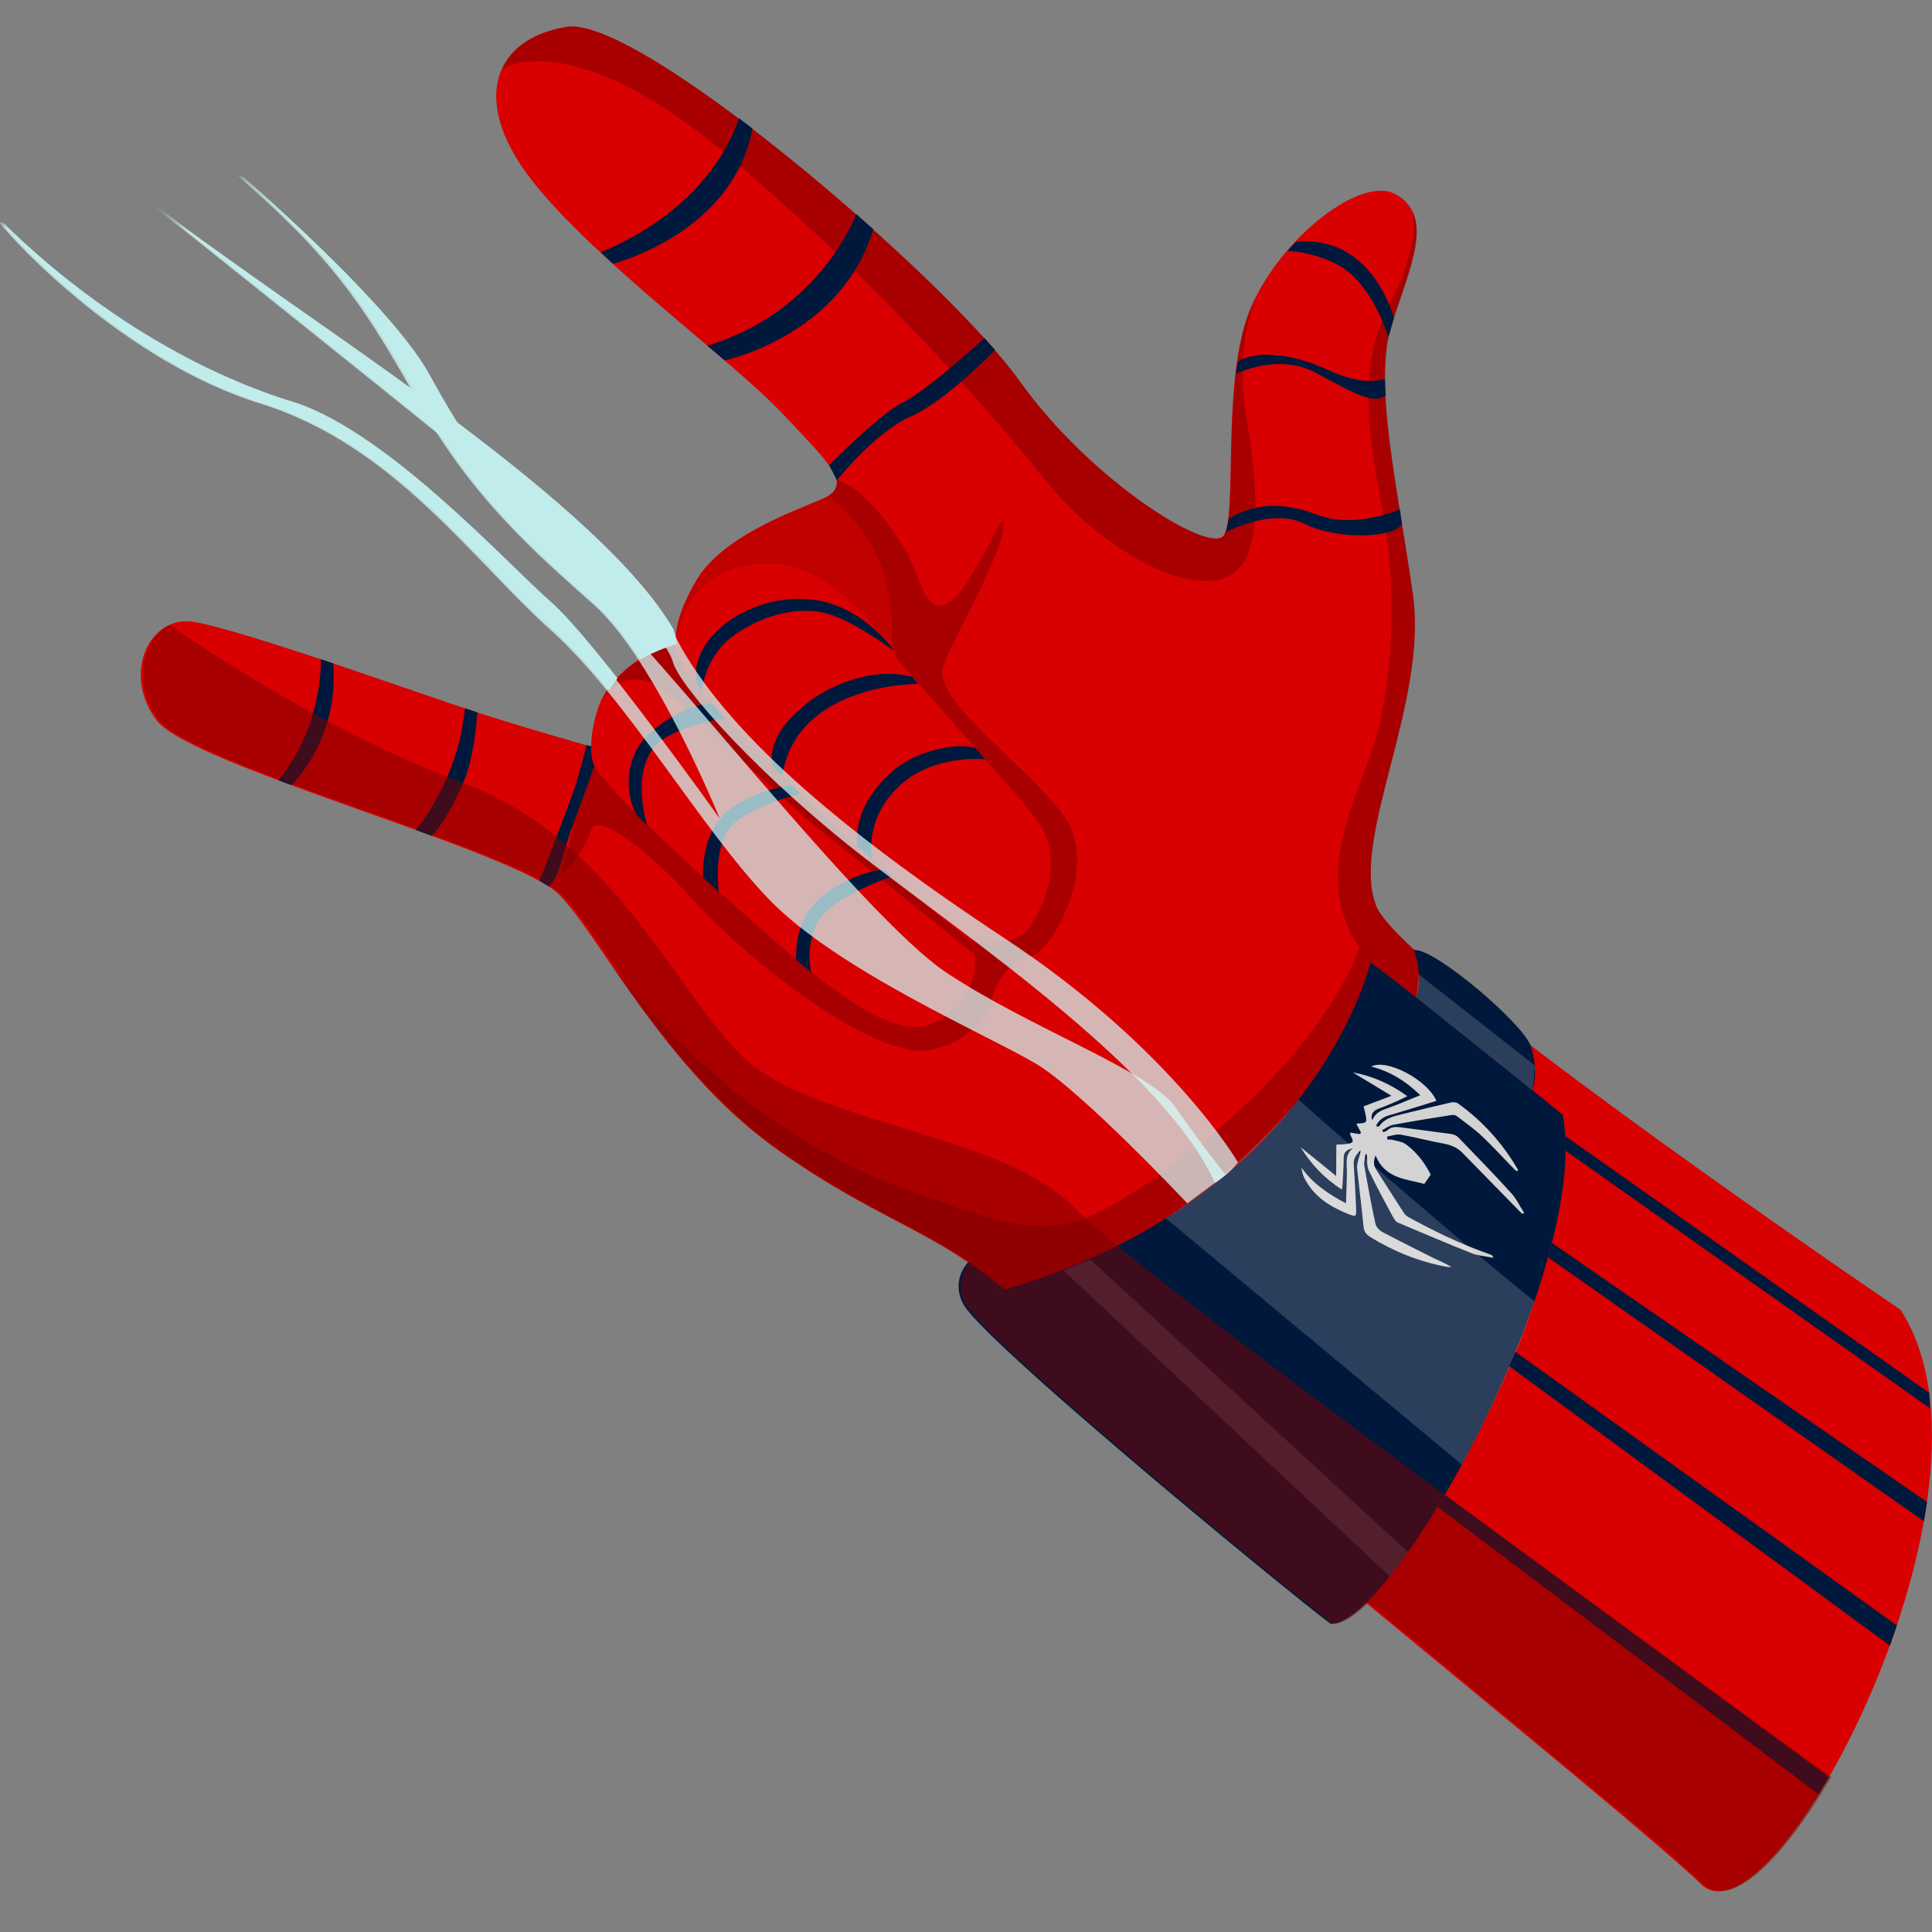<svg version="1.1" id="Слой_1" xmlns="http://www.w3.org/2000/svg" xmlns:xlink="http://www.w3.org/1999/xlink" x="0px" y="0px"
	 viewBox="0 0 1024 1024" style="enable-background:new 0 0 1024 1024;" xml:space="preserve"><rect x="0" y="0" width="1024" height="1024" fill="#808080" stroke="none"/><style type="text/css">
	.st0{fill:#D80000;}
	.st1{opacity:0.51;fill:#7A0000;}
	.st2{fill:#00183B;}
	.st3{fill:#D3D3D3;}
	.st4{opacity:0.24;fill:#7A0000;}
	.st5{opacity:0.17;fill:#FFFFFF;}
	.st6{opacity:0.72;fill:#D6FCFB;}
	.st7{fill:#C0EDEB;}
</style><g><path class="st0" d="M901.5,998.6c-38.3-37.4-307-251.7-352-298.6c-6-6.2-11.7-11.6-17.3-16.4c0,0-0.1,0-0.1-0.1
		c-6.4-5.5-12.7-10.2-18.9-14.4c-0.1-0.1-0.1-0.1-0.1-0.1c-29.2-19.8-57.6-28.9-100.4-59.2c-41.1-29-70-71.1-91.3-102.1
		c-0.3-0.4-0.4-0.6-0.4-0.6c-9.5-13.9-17.5-25.6-24.4-32.7c-22.2-23.1-194.5-68.4-213.3-92.3c-18.7-23.9-4.8-55.7,18.5-52.6
		c23.3,3.1,122.8,38.9,151.1,48.1c28.3,9.1,60.4,18.1,60.4,18.1s-0.1-12.6,5.6-25.1c13-24.4,39.6-29.3,39.6-29.3s-0.3-1.1-0.3-3.2
		c0-4.7,1.5-14.6,10.8-30.4c13.6-23.3,50.3-36.1,66.8-43.3c1.3-0.5,2.4-1.1,3.3-1.7c11.4-7,0.1-17.6-24.5-43.6
		c-26.6-28.2-98.7-80.5-132.3-123c-18.8-23.8-23-44.8-16.3-59.6c0,0,0,0,0,0c5.3-11.7,17.4-19.6,34.4-22.3
		c38.6-6.1,201.2,133.4,239.6,187.3s101.9,92.9,108.7,82.1c6.8-10.9-0.5-74.2,11.4-112.7c1.4-4.7,3.4-9.4,5.8-14.1
		c0,0,0-0.1,0.1-0.2c2.5-4.9,5.5-9.6,8.7-14.2c0,0,0.1-0.1,0.1-0.2c0.2-0.2,0.3-0.4,0.5-0.7c0,0,0-0.1,0.1-0.1
		c19.5-26.7,49.7-46.9,64.6-38.3c4.1,2.3,6.8,5.3,8.5,8.7c6.7,13.6-2.9,35.1-10.9,59.8c-10.1,31,3.1,86.2,11.2,143.7
		c8.1,57.5-33.7,130.1-19.3,165.1c2.1,5,9.2,13,19.9,22.9c64.3,59.6,257.9,190.9,257.9,190.9C1069.6,789.7,939.8,1036,901.5,998.6z"
		/><path class="st1" d="M439.3,262.7c0,0,21.6,15.8,29.2,41.7c7.6,25.9,1.8,37.8,7.5,45.4s58.4,65,73.1,84.3
		c14.6,19.3,6.2,42.9-2.8,56.5c-9,13.6-31.4,7.8-31.4,7.8s8,19.1-8.2,35.1c-16.2,16.1-32.8,20.5-93.8-32.8
		c-61-53.3-90.5-82.6-97.8-94.7c-7.9-12.3-10,36.4-15.9,50.8c-6,14.4,10.3-4.2,13.9-16.5c3.6-12.3,36.6,16.6,54.4,36.8
		s80.3,75.6,118.4,79.8c15.6,1.1,37-12.6,39.5-25.9s11.7-22.1,21.6-24.5c10-2.3,35.2-45.9,18.1-72.2c-17.1-26.3-72.3-63.3-65.1-81.6
		s29.6-55.8,31.9-72.8s-14.1,27.4-27.3,38.2c-13.2,10.8-16.3-10.4-23.3-23.8s-23.8-36-37.7-39.9C443.6,257.4,442.6,261,439.3,262.7z
		"/><path class="st1" d="M358.6,341.4c0,0-8,7.7,53.1,67.1s103,90,103,90l1.7,7.4c0,0-74.5-60.3-86.2-69.6s-72.1-67.7-82.5-73.2
		c-10.4-5.5-22.6-4.3-30.2,10.9C330,347,358.6,341.4,358.6,341.4z"/><path class="st2" d="M726.4,510c0,0-31.5,136.5-216.1,179.2c-6.7,7.3,170.3,153.1,195,171.5c33.1,0.7,138.2-187.8,123-269.8
		C755.3,531.3,726.4,510,726.4,510z"/><path class="st2" d="M749.5,503.5c0,0,4.7,13.1,1.2,25.2c28.9,22.8,61.7,49.2,61.7,49.2s3.3-11.8-1.2-23.8S760.6,502.6,749.5,503.5
		z"/><path class="st2" d="M510.5,690.9c0,0-7-10.8,2.7-22c14.2,9.4,19.1,14.6,19.1,14.6L510.5,690.9z"/><path class="st3" d="M723.8,611.6c-0.3,2-1,4.2-0.7,6.1c1.8,10.3,3.7,20.7,5.9,30.9c0.4,1.7,2.1,3.5,3.7,4.4
		c8.9,4.7,17.9,9.2,26.9,13.7c3.2,1.6,6.5,2.8,9.7,4.9c-0.9-0.1-1.9,0-2.8-0.2c-14.4-2.7-27.8-8.1-40.3-15.8c-2.2-1.4-3.3-3-3.5-5.6
		c-1-10.2-2.3-20.4-3.4-30.7c-0.2-1.7,0.4-3.5,0.8-5.1c0.4-1.5,1-2.9,1-4.5c-2,2-3.8,4-3.6,7.2c0.5,8,1,16.1,1.3,24.1
		c0.1,3.8-0.2,4-3.8,2.6c-9.9-3.9-18.6-9.3-23.6-19.1c-0.9-1.7-1.3-3.6-1.6-5.7c6,8.6,14.3,14.1,23.6,19c0.2-5.6,0.4-10.9,0.5-16.3
		c0.1-4.5-1.4-9.4,3.2-12.9c-3,0.7-4.9,1.7-4.9,5.1c0,4.7-0.4,9.3-0.6,14c0,0.7-0.2,1.4-0.4,2.8c-9.3-6-16.3-13.4-21.8-22.4
		c6.1,4.9,12.2,9.8,18.8,15.2c0-5.6,0.1-10.6,0.1-16.6c1.8-0.1,3.8-0.1,5.7-0.4c3.5-0.6,3.6-1.1,1.9-4.4c-0.2-0.4-0.2-0.9-0.4-1.6
		c1.9,0.3,3.5,0.5,5.2,0.8c0.2-0.3,0.5-0.5,0.7-0.8c-0.8-1.4-1.6-2.9-2.4-4.4c0,0,0.1-0.4,0.3-0.4c5.4-0.3,5.4-0.3,4.2-6
		c-0.2-1-0.5-2-0.8-3.1c4.9-1.8,9.5-3.6,14.8-5.6c-7.3-4.4-13.9-8.4-20.5-12.4c10.4,1.9,19.8,6,28.9,12.6c-2,1-3.5,1.7-4.9,2.4
		c-3.3,1.4-6.6,2.9-10,4.1c-2.8,1-4.5,2.5-3.9,5.8c0.2,0,0.5,0.1,0.5,0c1.6-4,5.3-5,8.9-6.3c5.3-1.9,10.4-4.2,16.3-6.5
		c-7.6-7.4-15.9-12.6-26-15.2c8.1-4.4,29.9,7.1,34.5,18.2c-7.4,2.3-14.7,4.6-22.1,6.8c-3.5,1-7,1.7-9.1,5.1c-0.2,0.3-0.5,0.7-0.6,1
		c-0.1,0.1,0.1,0.4,0.3,0.8c0.4-0.1,1.1-0.1,1.3-0.4c2.9-4.1,7.4-5.1,11.8-6.2c8.8-2.1,17.5-4.3,26.3-6.3c1.1-0.2,2.6-0.1,3.5,0.5
		c13.1,9.4,23.7,21.1,31.8,35.1c0.1,0.1,0,0.4-0.1,0.9c-0.5-0.2-1-0.3-1.3-0.6c-5.8-5.9-11.3-12-17.3-17.7c-4.2-4-9-7.4-13.6-10.9
		c-0.7-0.6-2-0.8-2.9-0.6c-10.4,1.6-20.7,3.3-31,5.2c-2,0.4-3.8,1.8-5.7,2.8c0.2,0.4,0.4,0.7,0.5,1.1c0.8-0.3,1.7-0.5,2.2-1
		c2.1-2,4.6-1.9,7.1-1.6c8.8,1.2,17.7,2.3,26.5,3.5c1.4,0.2,3,0.8,3.9,1.7c9.5,9.8,19,19.6,28.2,29.7c2.8,3,4.5,6.9,6.8,10.4
		c-0.3,0.2-0.5,0.4-0.8,0.6c-0.5-0.4-1-0.8-1.4-1.2c-10.2-10.4-20.4-20.9-30.6-31.3c-2.6-2.6-5.8-4-9.5-4.7
		c-7.7-1.4-15.3-3.4-23-4.8c-2.3-0.4-4.9,0.6-7.3,1c0,0.5,0.1,1,0.1,1.5c1,0.1,2.1,0.1,3,0.3c2.3,0.6,4.8,0.9,6.7,2.2
		c6,4.3,10.3,10.2,13.3,16.2c-1.2,1.7-2,3-3.4,4.9c-9.4-2.6-20.9-2.7-25.8-15.1c-1,2.5-1.3,4.9,0.1,7.2c5,7.9,10,15.7,15.1,23.6
		c0.5,0.8,1.5,1.5,2.4,2c13.5,7.4,27.3,14.1,41.8,19.2c0.8,0.3,1.6,0.6,2.3,0.9c0.1,0.1,0.2,0.3,0.8,1.4c-4.2-0.9-8.1-1.1-11.4-2.4
		c-13.2-5.2-26.2-10.8-39.3-16.3c-1-0.4-1.9-1.7-2.5-2.8c-4.4-8.2-8.9-16.4-12.9-24.8c-1.2-2.4-0.7-5.6-1.1-8.4
		C724.2,611.8,724,611.7,723.8,611.6z"/><path class="st1" d="M666.1,156.8c-7.5,17.2-9.2,39.4-6.3,58.8c3.8,25.5,13.9,79.3-8.8,89.9s-67.6-15-96.7-50.7
		C525.3,219,469.5,153.3,386,82.7c-82.1-69.6-118.7-46.9-119.8-46.1c5.3-11.7,17.4-19.6,34.4-22.3c38.6-6.1,201.2,133.4,239.6,187.3
		s101.9,92.9,108.7,82.1c6.8-10.9-0.5-74.2,11.4-112.7C661.8,166.2,663.7,161.5,666.1,156.8z"/><path class="st1" d="M729.6,480.6c2.1,5,9.2,13,19.9,22.9c5.5,13,1.2,25.2,1.2,25.2s-8-6.2-24.3-18.7c-28.9-33.1-15.6-69.5-2-104.4
		s17.3-88.7,8.1-136.7c-9.2-48-11.4-79.1,4.4-108.6c15.8-29.5,11.8-48.3,11.8-48.3l0,0c6.7,13.6-2.9,35.1-10.9,59.8
		c-10.1,31,3.1,86.2,11.2,143.7C757,373,715.3,445.6,729.6,480.6z"/><path class="st4" d="M473.7,345c-12-16.5-37.2-45.9-63.6-46.1c-46-2.5-51.8,39.3-51.8,39.3c0,0,0,0,0,0c0-4.7,1.5-14.6,10.8-30.4
		c13.6-23.3,50.3-36.1,66.8-43.3c1.3-0.5,2.4-1.1,3.3-1.7C467.1,283.5,473.5,312.1,473.7,345z"/><path class="st1" d="M726.4,510c0,0-28.4,125-194.2,173.5c0,0-0.1,0-0.1-0.1c-15.4-11.8-18.3-14-18.9-14.4
		c-0.1-0.1-0.1-0.1-0.1-0.1c-29.2-19.8-57.6-28.9-100.4-59.2c-41.1-29-70-71.1-91.3-102.1c5.4,7.7,65.5,90.2,160.2,123.2
		c42.9,15.5,68.8,26.4,98.3,12.8c29.5-13.5,113.5-72.4,140.7-141.1C726.4,510,726.4,510,726.4,510z"/><path class="st5" d="M617.9,645.7l156.9,130.6c0,0,28.1-51,38.5-86.6C762,648.5,688.3,582.9,688.3,582.9S657,620.7,617.9,645.7z"/><path class="st2" d="M372,366.2c0,0,1.3-19,18.3-30.4c17-11.4,36.8-15.1,51.5-9.5c14.7,5.6,32,18.7,32,18.7s-16.8-25.5-46.3-27.5
		c-29.5-2-62,19-58.5,44.7C371.1,365,372,366.2,372,366.2z"/><path class="st2" d="M409.5,406.3c0,0-4.7-13.8,14.3-30.2c11.1-10.8,36.6-23.4,59.6-17.4c3.3,3.8,3.3,3.8,3.3,3.8
		s-64.4-0.7-72.1,48.7C411.7,408.5,409.5,406.3,409.5,406.3z"/><path class="st2" d="M454.4,448.3c0,0-4.1-19.8,19.1-40c12.8-10.9,34.7-14.9,43.5-11.8c5.2,5.9,5.2,5.9,5.2,5.9s-28.3-3-46.4,15
		c-18.1,17.7-13.6,37.7-13.6,37.7L454.4,448.3z"/><path class="st2" d="M377.4,372.7c0,0-14.7-0.2-33.6,16.3c-16.8,16.6-9.6,39.7-5.7,43.6c4.9,4.9,4.9,4.9,4.9,4.9s-9.9-30.8,7-44.8
		c14.3-9.6,34.4-12,34.4-12L377.4,372.7z"/><path class="st2" d="M372.6,465.1c0,0-1.2-18.6,9-31.2c10.2-12.6,34.1-17.6,38.2-17.7c4.5,4.3,4.5,4.3,4.5,4.3s-30.1,7.8-38.2,19.2
		c-8.1,11.4-5.1,33-5.1,33L372.6,465.1z"/><path class="st2" d="M422,508.8c0,0-1.3-16,7.9-27.8c9.2-11.8,30.2-20.3,39.1-19.9c3.9,3.4,3.9,3.4,3.9,3.4s-32.5,10.9-39.5,24.4
		c-7,13.5-3.4,26.4-3.4,26.4L422,508.8z"/><path class="st2" d="M443.6,254.6c0,0,20.1-25.5,39-33.8c18.9-8.3,44.8-35.3,44.8-35.3l-5.6-6.3c0,0-30.5,27.9-43.1,34
		c-12.6,6.1-39.2,33.4-39.2,33.4L443.6,254.6z"/><path class="st2" d="M315,406.1c0,0-5.5,15.4-11.3,30.9c-5.9,15.5-6.7,27.6-12.8,32.7c-4.9-2.9-4.9-2.9-4.9-2.9
		s16.4-42.1,19.1-50.8c2.7-8.7,5.8-21.1,5.8-21.1l2.5,0.7C313.4,395.7,313,401.7,315,406.1z"/><path class="st2" d="M253,377.6c0,0-1.3,23.6-7.6,37.6c-6.3,14-11.8,23-16.5,27.8c-8.4-3.1-8.4-3.1-8.4-3.1s22.6-26.7,25.9-64.5
		C250,376.6,253,377.6,253,377.6z"/><path class="st2" d="M154.5,416.1c0,0,25.5-24.1,22.1-64.5c-6.5-2.2-6.5-2.2-6.5-2.2s1.2,35.4-22.5,64.1
		C150.9,414.8,154.5,416.1,154.5,416.1z"/><path class="st2" d="M384.1,191c0,0,61.7-12.8,78.8-69.5c-9.1-8-9.1-8-9.1-8s-18.5,51.4-78.9,69.7C381.3,188.6,384.1,191,384.1,191
		z"/><path class="st2" d="M324.9,139.8c0,0,63.6-16,73.9-71.7c-7.2-5.5-7.2-5.5-7.2-5.5s-11.4,45.4-73.2,71.1
		C322.3,137.4,324.9,139.8,324.9,139.8z"/><path class="st2" d="M682.5,132.9c0,0,22.3,1.1,35,13.7c12.7,12.5,18.4,32.2,18.4,32.2l2.9-10.2c0,0-11.3-44.6-52-40.4
		C685.2,129.9,682.5,132.9,682.5,132.9z"/><path class="st2" d="M655.1,198.2c0,0,22.4-11.5,42.5-0.5c20.2,10.9,30.4,16.8,36.8,11.9c-0.2-4.5-0.4-8.9-0.4-8.9
		s-10,4.9-30.6-4.8c-20.6-9.7-39.5-9.7-47.4-4.1C655.3,196.4,655.1,198.2,655.1,198.2z"/><path class="st2" d="M649.7,282.1c0,0,24.4-13.2,41.6-4.5s48.1,7.7,51.8,0c-1.2-7.7-1.2-7.7-1.2-7.7s-23.2,10.7-43.8,2.9
		c-20.5-7.8-35.3-4.9-46.8,2.1C650.7,278.6,649.7,282.1,649.7,282.1z"/><polygon class="st2" points="829.6,602.1 1022.5,738.2 1022.9,746.4 829.8,609.9 	"/><polygon class="st2" points="822.6,658.8 1021.4,796.1 1019.7,806.3 820.6,666.5 	"/><polygon class="st2" points="803.2,716.5 1005.4,861.5 1001.7,872.2 799.9,724.1 	"/><polygon class="st2" points="765.8,792.3 969.4,941.9 963.9,951 762,798.7 	"/><path class="st6" d="M132.2,98.5c-31.2-27.8,70.9,57.2,94.3,100.1s58.5,93.1,88.2,116.9c29.7,23.8,142.1,170.2,186.9,200
		c44.8,29.8,108.4,52.3,121.6,71.6c13.2,19.3,26.4,35.5,26.4,35.5l-20.3,15.2c0,0-55.6-59.1-79.7-73.7s-105.8-49.6-142.4-87.8
		s-74.5-105.8-115.8-142.8s-83-97.8-153.7-119.7S7.2,128.1,0.4,118.6s54.3,62.3,150.5,93.4c50.5,13.7,116.3,86.3,139.8,106.9
		c23.6,20.6,90.8,115,90.8,115s-34.1-84.1-66.5-113.1c-32.5-28.9-64.4-56.9-92-105.5S180.2,141.3,132.2,98.5z"/><path class="st6" d="M656.1,616c0,0-35.1-60.3-123.5-118.6S383.7,386.8,358.3,338.1S248.1,227.3,167.9,171.2s-89-64.1-89-64.1
		s190.2,151.8,214,172.4c23.8,20.6,60,57.7,63.7,71.2c3.7,13.5,46.6,61.5,102.4,104.6s159,113.1,184.9,171.7
		C652,622,656.1,616,656.1,616z"/><polygon class="st5" points="578,667.7 746.3,822.7 736.7,835.6 563.6,673.3 	"/><polygon class="st5" points="750.7,528.7 812.4,578 813.5,564.7 751.9,516.4 	"/><path class="st1" d="M970.6,941.8l-0.4,0.6c-1.7,2.8-3.3,5.6-5,8.3l-0.2,0.3c-23.9,38.5-48.9,60.8-62.4,47.5
		c-19.5-19-98.5-83.8-177.4-149c-7.4,7.2-13.9,11.3-18.8,11.2c-23.7-17.7-186.9-152-194.9-169.9l0,0c0,0-2.2-3.4-2.4-8.3
		c-0.2-3.9,0.8-8.8,5.1-13.7c-29.2-19.8-57.6-28.9-100.4-59.2c-41.1-29-70-71.1-91.3-102.1c-0.3-0.4-0.4-0.6-0.4-0.6
		c-9.5-13.9-17.5-25.6-24.4-32.7c-1.4-1.4-3.4-3-5.8-4.6c-2.4-1.5-3.7-2.2-4.3-2.5c-0.6-0.4-0.6-0.4-0.6-0.4
		c-12.7-7-33.5-15.3-57.1-24c-4.2-1.5-6.3-2.3-7.3-2.7c-1.1-0.4-1.1-0.4-1.1-0.4c-10.8-3.9-22-7.9-33.1-11.9
		c-11.2-4-22.3-8-32.9-11.9c0,0-0.2-0.1-0.4-0.2c-2-0.7-4-1.5-6-2.2c-0.2-0.1-0.4-0.1-0.6-0.2c-31.6-11.9-57.5-23-64.1-31.4
		c-14.9-19-9.1-43,5.6-50.5c6.1,4.3,79.3,55.4,155.2,83.6c79.3,29.5,111,107.9,147.8,144.5c36.8,36.6,138,40.6,176.9,81.1
		C608.7,681.1,966.9,939.1,970.6,941.8C970.6,941.8,970.6,941.8,970.6,941.8z"/><path class="st7" d="M327.3,359.5c-3.3,3.8-4.3,6.4-4.3,6.4s0,0,0,0c-9.9-12.1-20-23.2-30.3-32.4c-41.3-36.9-83-97.7-153.7-119.7
		c-70.6-22-130.6-85.7-137.4-95.2c-6.8-9.5,54.3,62.3,150.5,93.4c50.5,13.7,116.2,86.3,139.8,106.9
		C300,325.9,313.3,341.8,327.3,359.5z"/><path class="st7" d="M358.6,341.4c-1.7,0.5-3.3,1-4.8,1.6c-3,1-5.7,2.2-8.2,3.3c-2.3,1.1-4.3,2.2-6.2,3.3
		c-7.5-11.5-15.5-21.7-23.3-28.7c-29.2-26-57.9-51.2-83.5-91.3C176.6,184.2,101.2,124,83.7,110c7.4,5.7,28.3,21.2,85.3,61.1
		c16.8,11.7,33.8,23.8,50.5,35.9c-24.8-43.4-40.9-68.3-86.1-108.5c-31.2-27.8,70.9,57.2,94.3,100.1c4.5,8.3,9.4,16.8,14.7,25.3
		c51,38.4,95.4,76.8,114.5,109.5C358,336.7,358.7,339.4,358.6,341.4z"/></g></svg>